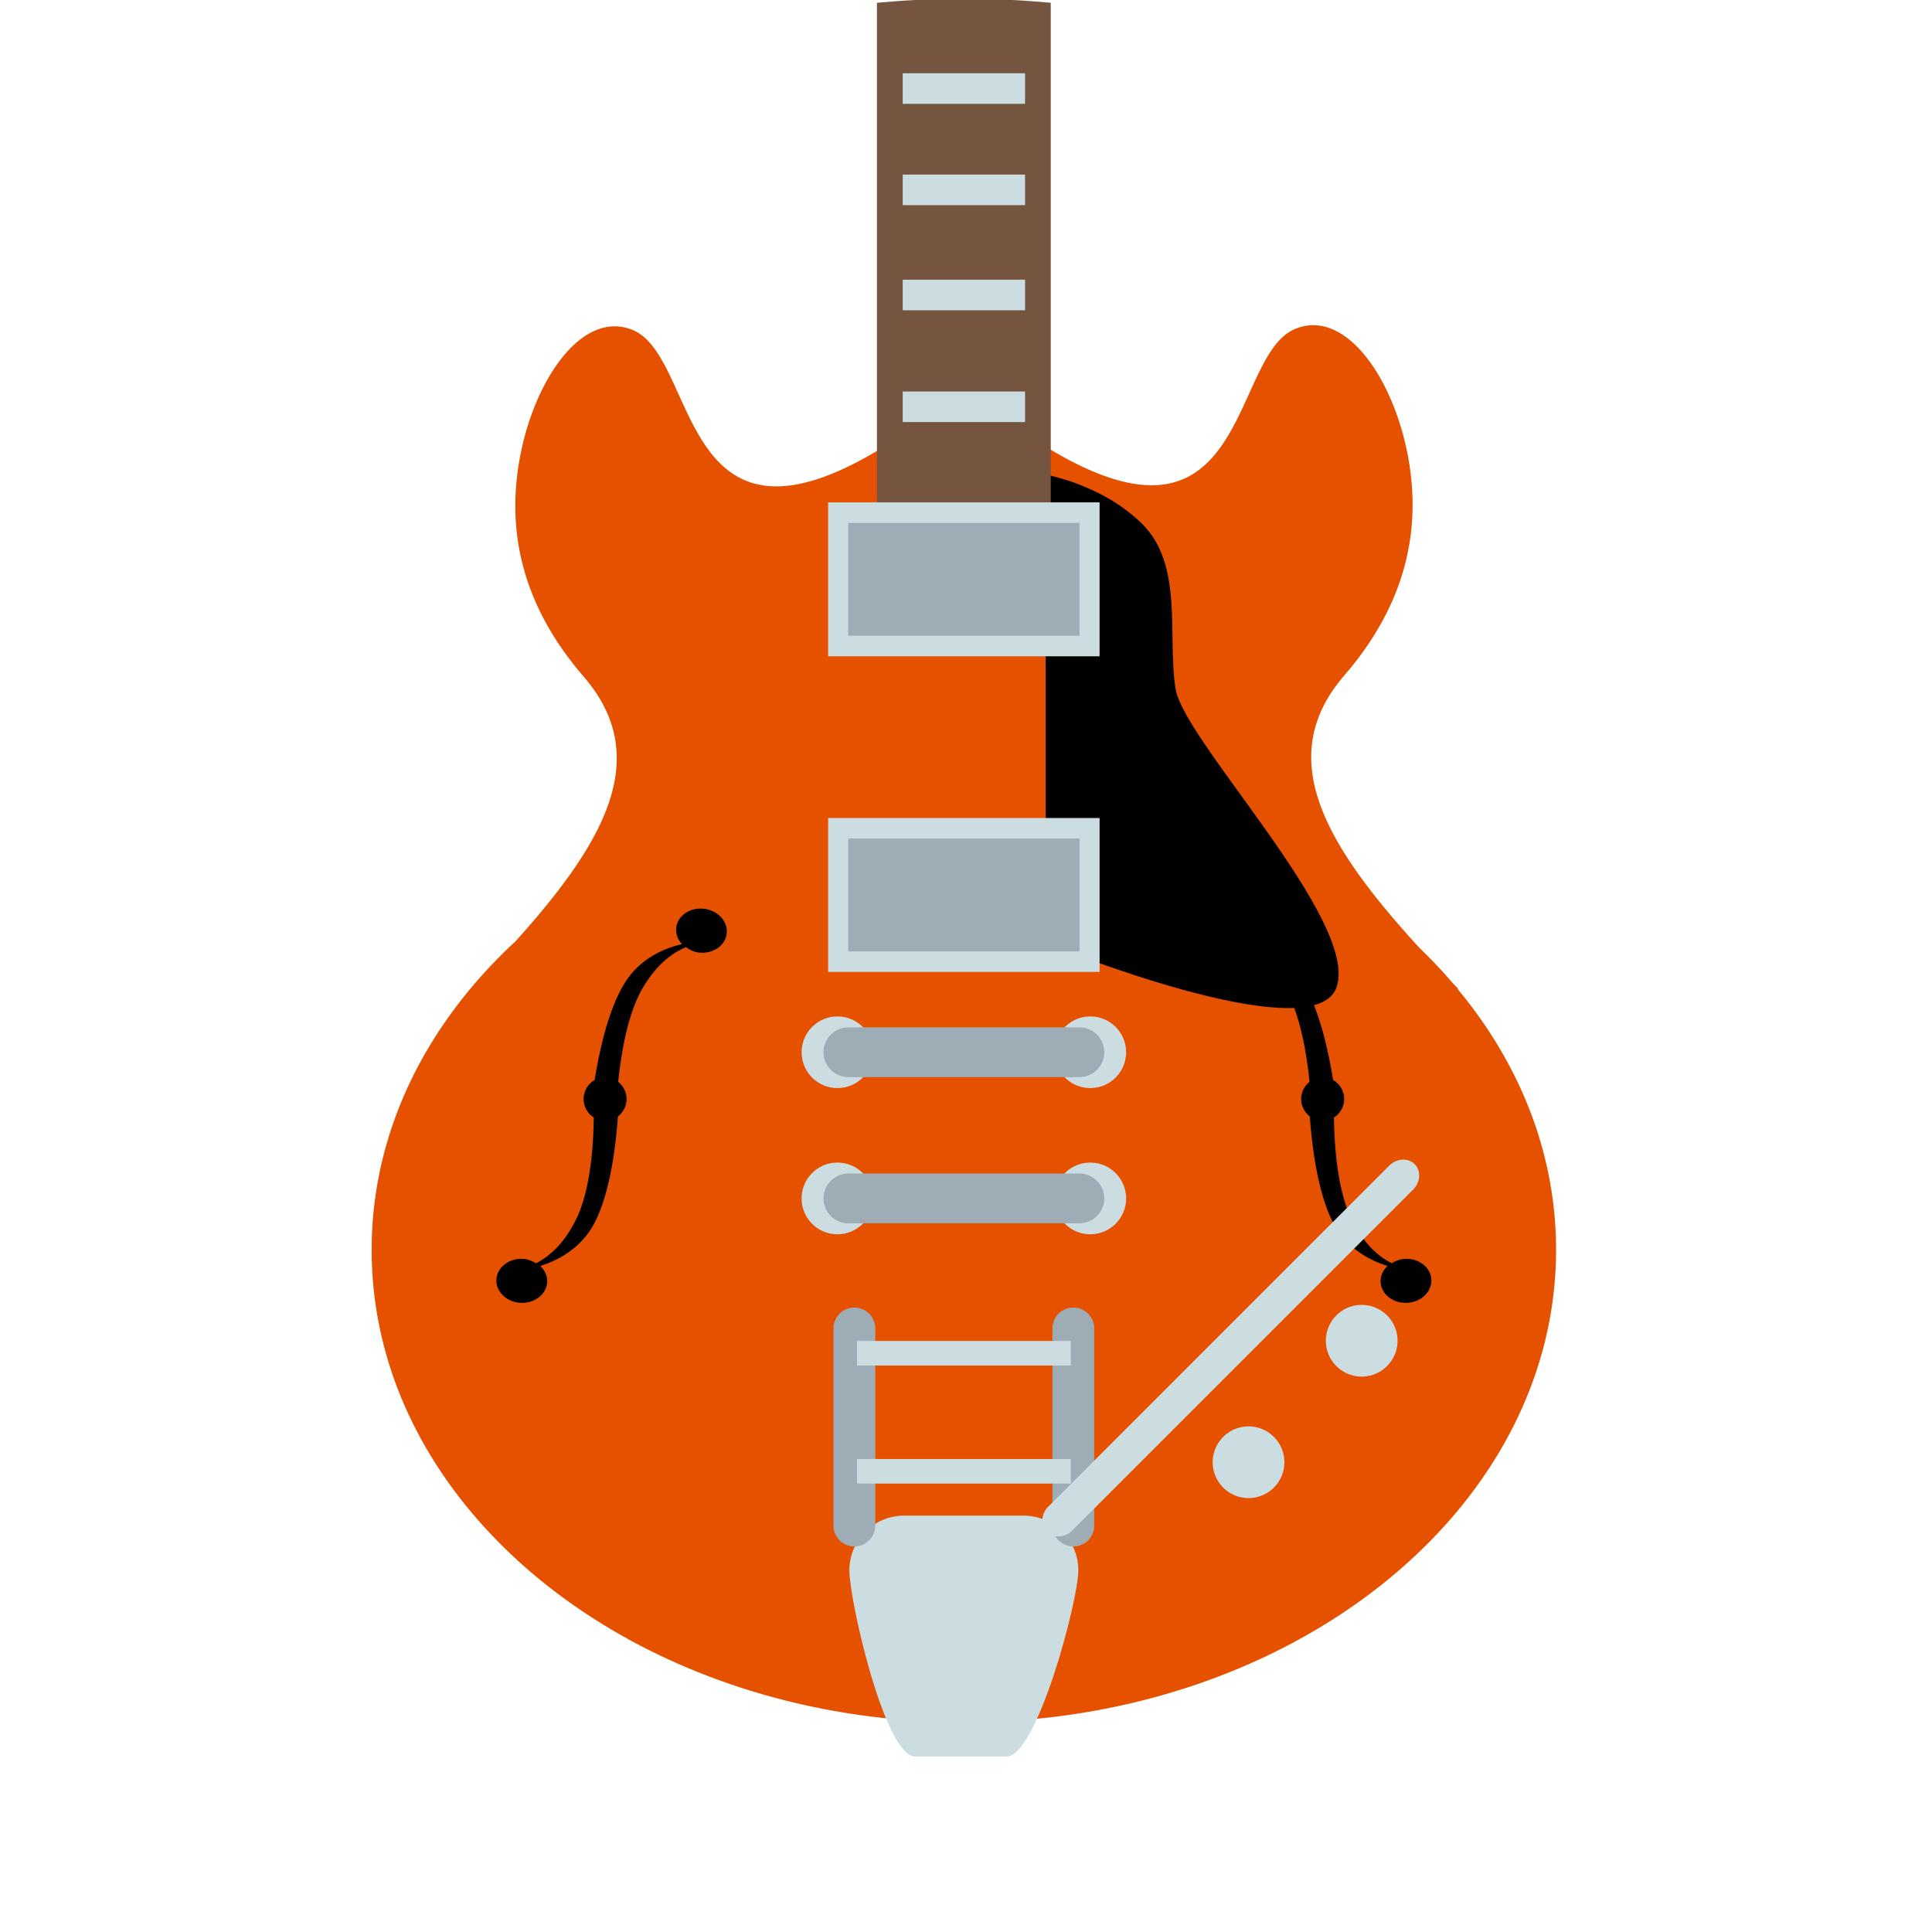 <svg xmlns="http://www.w3.org/2000/svg" viewBox="0 0 512 512">
    <path fill="#e65100"
        d="M386.246 262.048c.116.019.228.027.228.027-.548-.557-1.039-1.086-1.573-1.634a130.71 130.71 0 00-8.631-9.127c-26.002-28.338-38.43-50.965-20.009-72.33 8.881-10.288 18.087-25.265 18.087-45.209 0-25.692-15.427-53.398-31.299-46.527-17.66 7.642-11.755 67.214-70.464 28.231-5.162-3.44-12.266 11.843-17.159 32.308-4.907-20.316-11.955-35.432-17.098-32.015-58.709 38.988-52.799-20.585-70.459-28.226-15.873-6.871-31.304 20.835-31.304 46.532 0 19.939 9.211 34.917 18.092 45.204 17.953 20.822 6.625 42.846-18.045 70.172-23.737 21.945-38.119 50.497-38.119 81.759 0 69.155 70.269 125.218 156.948 125.218 86.665 0 156.934-56.063 156.934-125.218-.001-25.572-9.634-49.347-26.129-69.165z" />
    <path
        d="M277.116 249.884V140.543l-1.114-14.967s15.557 2.303 26.647 13.231c11.101 10.938 6.662 29.926 8.891 43.742 2.21 13.807 48.296 61.002 42.743 78.848-5.548 17.837-77.167-11.513-77.167-11.513z" />
    <path fill="#ccdde1"
        d="M285.77 416.156c0 8.013-10.979 49.331-18.992 49.331h-24.271c-8.018 0-17.414-41.318-17.414-49.331 0-8.009 6.495-14.499 14.512-14.499h31.648c8.013 0 14.517 6.49 14.517 14.499z" />
    <path fill="#9eacb5"
        d="M226.42 346.519a5.532 5.532 0 00-5.538 5.538v52.229a5.533 5.533 0 005.538 5.543 5.545 5.545 0 005.539-5.543v-52.229a5.544 5.544 0 00-5.539-5.538zM284.451 346.519a5.541 5.541 0 00-5.543 5.538v52.229a5.542 5.542 0 005.543 5.543 5.532 5.532 0 005.533-5.543v-52.229a5.53 5.53 0 00-5.533-5.538z" />
    <path fill="#ccdde1" d="M227.112 355.371h56.657v6.5h-56.657zM227.112 386.652h56.657v6.509h-56.657z" />
    <path
        d="M186.606 240.832c-3.7-.441-7.01 1.792-7.4 4.986-.195 1.62.399 3.171 1.514 4.378-4.383 1.026-11.017 3.621-15.158 10.283-4.517 7.237-6.903 18.983-7.967 25.71-1.731 1.013-2.938 2.86-2.938 5.07 0 2.103 1.109 3.857 2.707 4.911-.098 7.428-.892 19.304-4.689 26.978-3.575 7.233-7.781 10.172-10.622 11.63-1.012-.636-2.177-1.105-3.51-1.175-3.709-.172-6.848 2.294-6.996 5.521-.153 3.212 2.73 5.97 6.448 6.146 3.714.172 6.857-2.303 7.015-5.516.074-1.634-.641-3.134-1.829-4.252 4.28-1.347 10.715-4.43 14.354-11.365 4.415-8.385 5.798-22.107 6.221-28.255 1.355-1.081 2.298-2.706 2.298-4.623 0-1.886-.905-3.491-2.229-4.578.757-7.409 2.488-18.036 6.504-24.865 4.109-6.945 8.51-9.568 11.448-10.817.966.706 2.089 1.272 3.417 1.43 3.682.446 6.996-1.787 7.396-4.991.381-3.204-2.298-6.161-5.984-6.606zM324.274 240.832c3.695-.441 7.01 1.792 7.396 4.986.181 1.62-.409 3.171-1.514 4.378 4.368 1.026 11.021 3.621 15.153 10.283 4.508 7.237 6.907 18.983 7.971 25.71 1.723 1.013 2.943 2.86 2.943 5.07 0 2.103-1.123 3.857-2.721 4.911.111 7.428.905 19.304 4.689 26.978 3.569 7.233 7.79 10.172 10.622 11.63 1.025-.636 2.172-1.105 3.51-1.175 3.723-.172 6.852 2.294 7.01 5.521.148 3.212-2.744 5.97-6.463 6.146-3.714.172-6.852-2.303-7-5.516-.074-1.634.631-3.134 1.819-4.252-4.28-1.347-10.724-4.43-14.354-11.365-4.405-8.385-5.803-22.107-6.226-28.255-1.355-1.081-2.298-2.706-2.298-4.623 0-1.886.9-3.491 2.229-4.578-.743-7.409-2.475-18.036-6.504-24.865-4.095-6.945-8.51-9.568-11.435-10.817-.979.706-2.099 1.272-3.431 1.43-3.682.446-7.001-1.787-7.382-4.991-.384-3.204 2.291-6.161 5.986-6.606z" />
    <path fill="#ccdde1" d="M219.47 216.783h71.935v40.789H219.47z" />
    <path fill="#9eacb5" d="M224.786 222.224h61.304v29.912h-61.304z" />
    <path fill="#ccdde1"
        d="M231.425 278.854c0 5.246-4.248 9.499-9.494 9.499s-9.494-4.253-9.494-9.499c0-5.236 4.248-9.494 9.494-9.494s9.494 4.257 9.494 9.494zM298.435 278.854c0 5.246-4.258 9.499-9.499 9.499-5.246 0-9.498-4.253-9.498-9.499 0-5.236 4.252-9.494 9.498-9.494 5.241-.001 9.499 4.257 9.499 9.494z" />
    <path fill="#9eacb5"
        d="M292.636 278.854a6.602 6.602 0 01-6.606 6.602h-61.197c-3.63 0-6.588-2.952-6.588-6.602a6.592 6.592 0 016.588-6.588h61.197c3.649 0 6.606 2.948 6.606 6.588z" />
    <path fill="#ccdde1"
        d="M231.425 317.596c0 5.241-4.248 9.498-9.494 9.498s-9.494-4.257-9.494-9.498c0-5.251 4.248-9.494 9.494-9.494s9.494 4.243 9.494 9.494zM298.435 317.596c0 5.241-4.258 9.498-9.499 9.498-5.246 0-9.498-4.257-9.498-9.498a9.49 9.49 0 019.498-9.494c5.241 0 9.499 4.243 9.499 9.494z" />
    <path fill="#9eacb5"
        d="M292.636 317.596c0 3.644-2.957 6.587-6.606 6.587h-61.197a6.589 6.589 0 01-6.588-6.587c0-3.645 2.958-6.598 6.588-6.598h61.197a6.601 6.601 0 016.606 6.598z" />
    <path fill="#ccdde1"
        d="M340.374 387.507a9.495 9.495 0 01-9.498 9.499c-5.241 0-9.499-4.248-9.499-9.499 0-5.241 4.258-9.498 9.499-9.498 5.246 0 9.498 4.257 9.498 9.498zM370.36 355.307c0 5.246-4.253 9.498-9.499 9.498-5.241 0-9.494-4.252-9.494-9.498 0-5.241 4.253-9.494 9.494-9.494 5.246 0 9.499 4.252 9.499 9.494zM374.896 308.52c1.746 1.755 1.569 4.772-.408 6.74l-90.311 90.316c-1.968 1.978-4.985 2.153-6.736.403-1.759-1.755-1.578-4.772.391-6.736l90.314-90.325c1.977-1.968 4.995-2.153 6.75-.398z" />
    <path fill="#755440"
        d="M278.462.729c-7.59-.678-15.265-1.082-23.031-1.082S239.991.051 232.4.729v135.822h46.063V.729z" />
    <path fill="#ccdde1"
        d="M239.229 103.756h32.423v8.097h-32.423zM239.229 74.123h32.423v8.106h-32.423zM239.229 46.263h32.423v8.106h-32.423zM239.229 19.411h32.423v8.106h-32.423z" />
    <path fill="#ccdde1" d="M219.466 133.134h71.935v40.794h-71.935z" />
    <path fill="#9eacb5" d="M224.781 138.575h61.304v29.912h-61.304z" />
</svg>